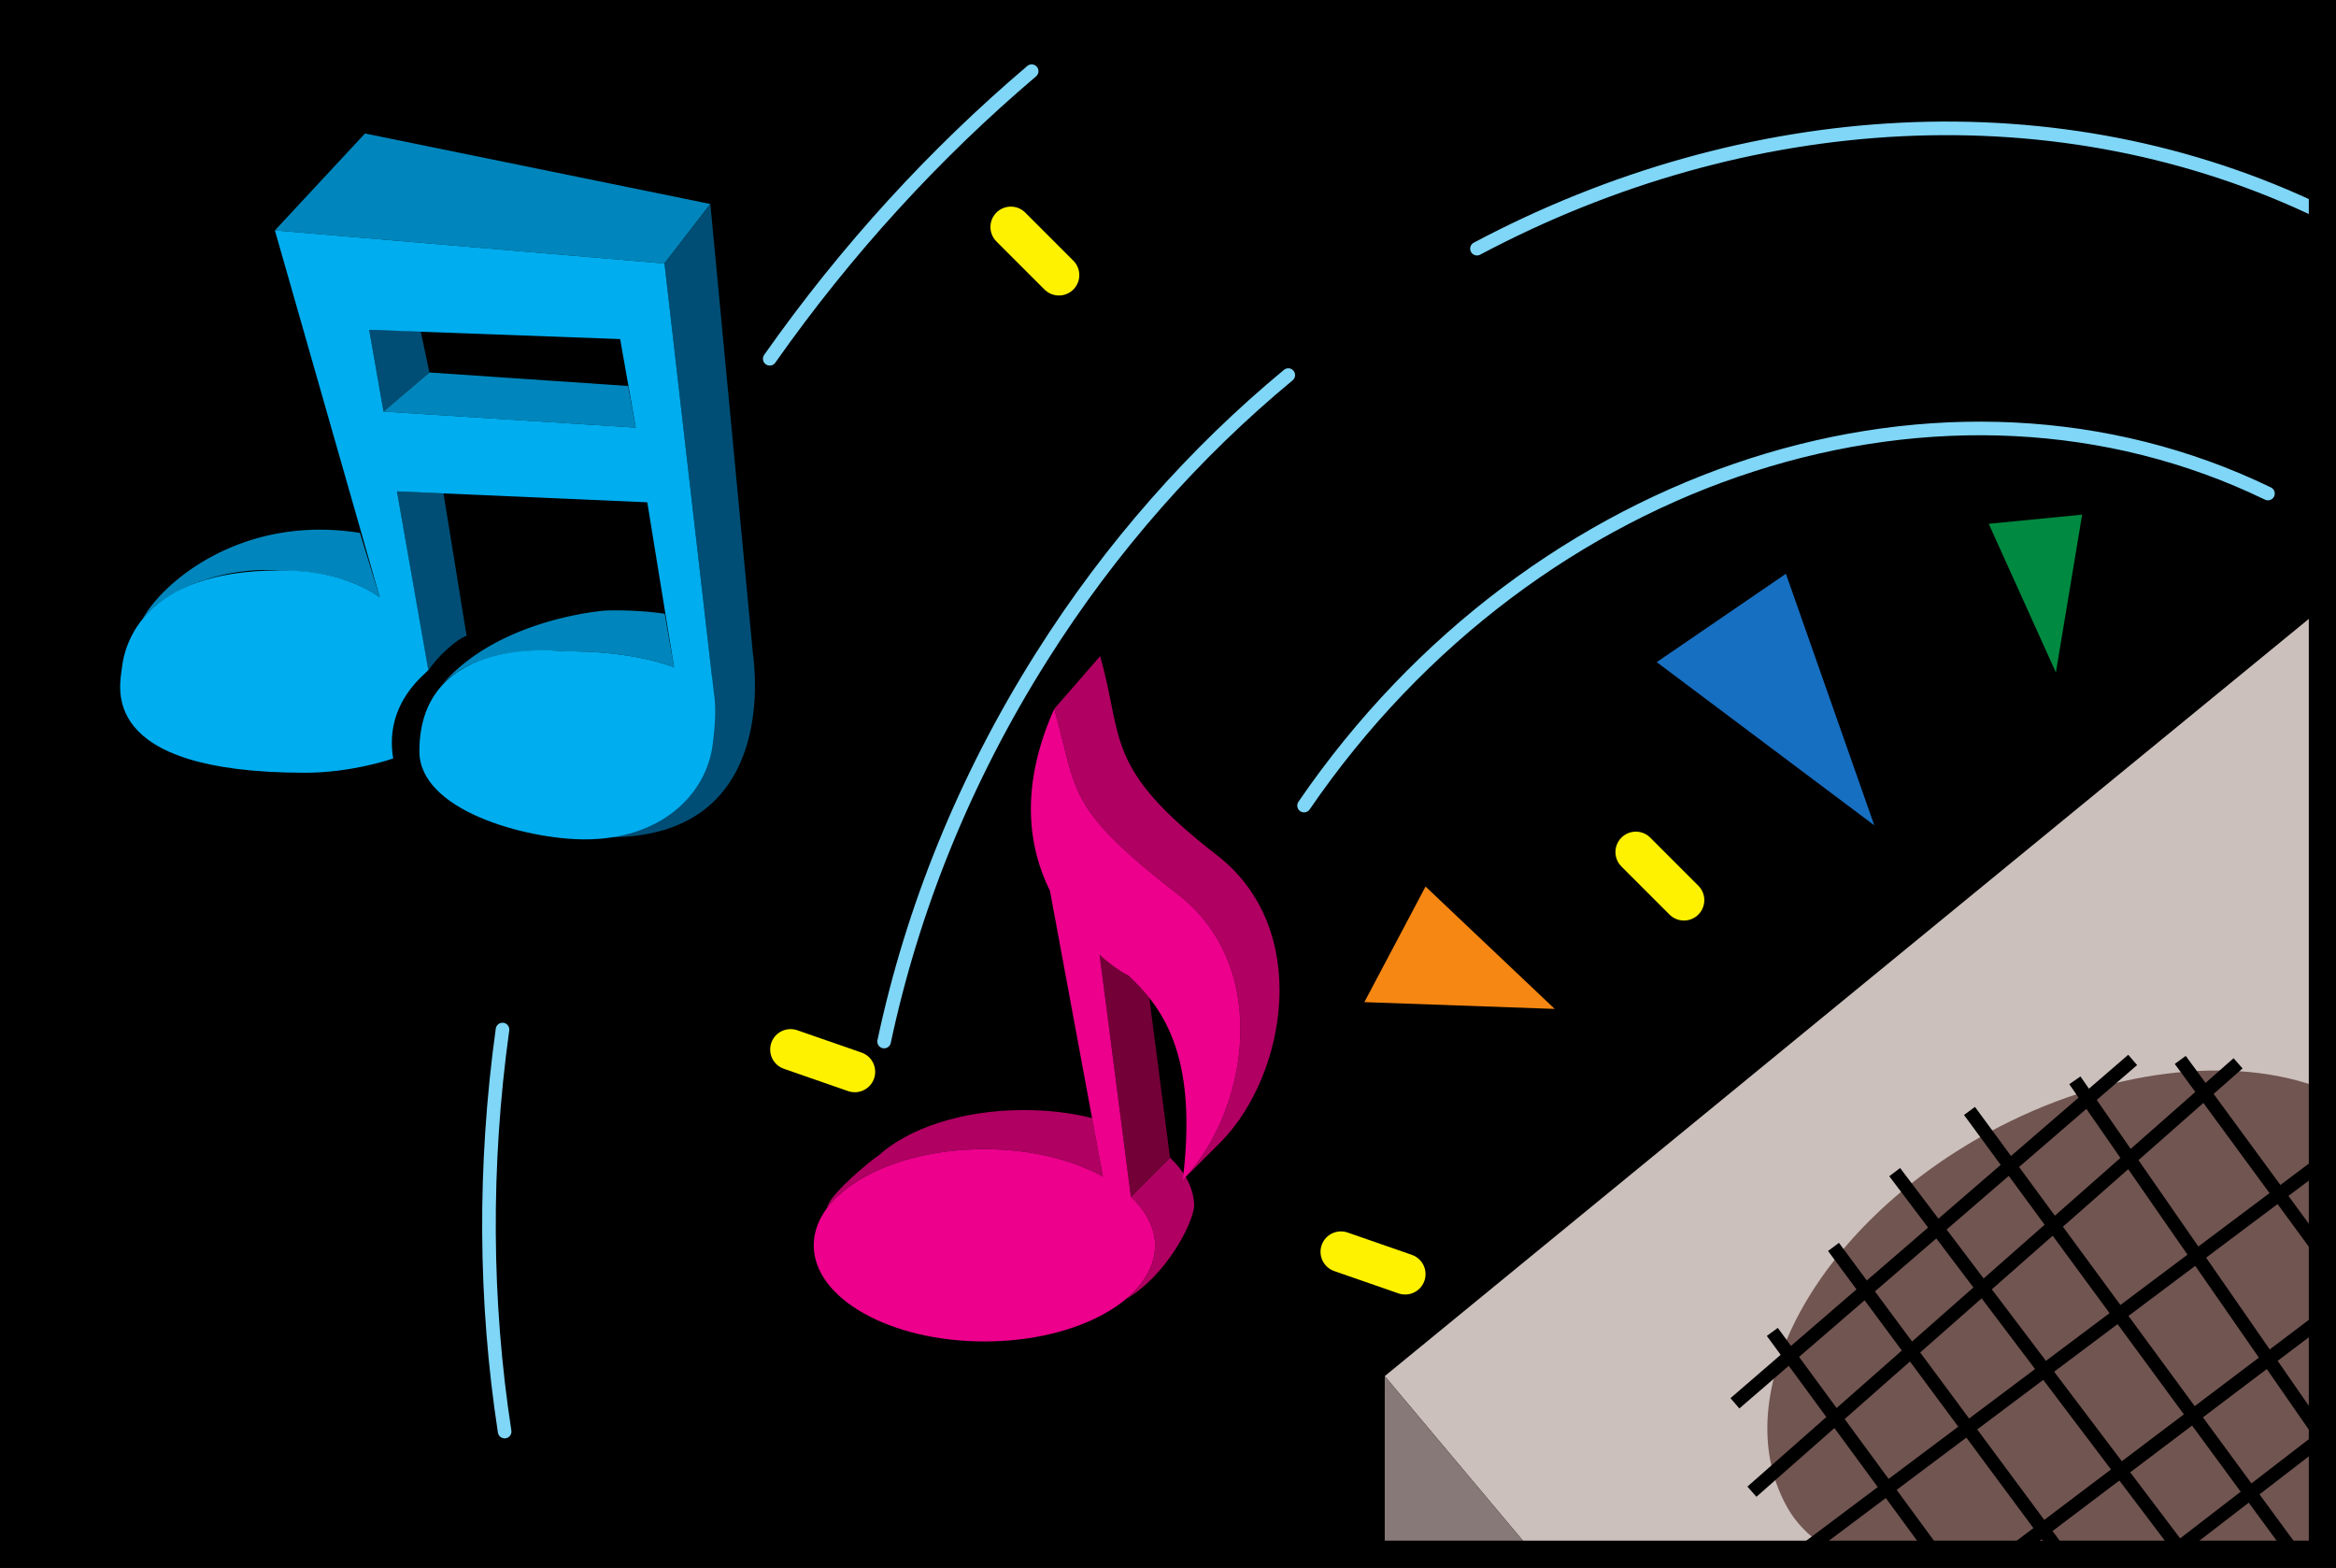 <svg xmlns="http://www.w3.org/2000/svg" width="171.785" height="115.293"><path d="M170.785 114.293V1H1v113.293h169.785"/><path fill="none" stroke="#000" stroke-width="2" d="M170.785 114.293V1H1v113.293Zm0 0"/><path fill="#cbc0bc" d="m112.832 114.293-11-13.102 68.953-56.5v69.602h-57.953"/><path fill="#715551" d="M170.785 106.953V80.06c-6.426-2.516-15.879-1.524-24.594 3.242-12.68 6.93-19.312 19.219-14.816 27.441.86 1.574 2.066 2.508 3.547 3.551h35.863v-7.34"/><path fill="#877977" d="M101.832 101.191v13.102h11zm0 0"/><path fill="none" stroke="#000" d="m160.332 77.941 10.453 14.25m-18.203-12.75 18.203 26.25m-25.953-24 23.5 32m-29-27.5 21.25 28.102m-25.75-22.602 16.75 22.602m-21.25-16.352 12 16.352m-14.75-11.102 29.25-25.25m-28 31.75 35.75-31.5m-32.25 36.102 38.453-28.852m0 11.5-22.953 17.352"/><path fill="none" stroke="#7fd6f7" stroke-linecap="round" stroke-linejoin="round" d="M95.898 59.238c16.954-24.773 47.282-34.383 70.883-22.945M65.016 76.59c2.058-9.672 5.894-19.293 11.601-28.324 5.098-8.079 11.266-15.008 18.121-20.684m13.875-9.297c19.766-10.492 42.809-12.008 62.172-2.625M37.11 105.27c-1.473-9.57-1.544-19.543-.157-29.563m19.652-49.324c5.66-8.047 12.165-15.121 19.262-21.149"/><path fill="none" stroke="#fff200" stroke-dasharray="5, 60" stroke-linecap="round" stroke-linejoin="round" stroke-width="3" d="m123.832 66.191-56-56m35.5 83.5-10.3-3.578M62.86 78.816 8.628 59.976"/><path fill="#176fc1" d="m131.332 42.191-9.5 6.5 16 12zm0 0"/><path fill="#f68712" d="m114.332 74.191-9.5-9-4.5 8.5zm0 0"/><path fill="#008940" d="m153.117 37.844-6.87.672 4.94 10.937zm0 0"/><path fill="none" stroke="#000" stroke-width="2" d="M170.785 114.293V1H1v113.293Zm0 0"/><path fill="#0086bc" d="M52.238 15 26.84 9.816l-6.625 7.125 28.648 2.434L52.238 15"/><path fill="#004e75" d="M55.363 48.016 52.238 15l-3.375 4.375 3.625 31.516 2.875-2.875"/><path d="m27.148 24.254 18.457.68 1.149 6.511-18.55-1.18-1.056-6.011"/><path fill="#004e75" d="m30.938 24.363.64 3.028-3.375 2.875-1.055-6.012 3.79.11"/><path fill="#0086bc" d="m46.188 28.383-14.61-.992-3.375 2.875 18.55 1.18-.565-3.063"/><path fill="#004e75" d="m31.496 49.324-2.305-13.191 3.422.14 1.7 10.485c-.668.183-2.211 1.57-2.817 2.566m23.867-1.308c.219 1.55 1.594 13.55-10.531 13.55s.5-8 .5-8l10.031-5.55"/><path fill="#0086bc" d="M26.469 39.187a18.73 18.73 0 0 0-2.953-.238c-6.918 0-11.621 4.055-13.008 6.528 2.199-2.598 6.574-3.786 10.008-3.528.687.051 4.398-.12 7.41 1.965l-1.457-4.727m22.414 5.942c-2.348-.332-4.367-.23-4.367-.23s-7.871.542-12.07 5.515c2.949-3.223 9.07-2.516 9.07-2.516s4.574-.148 8.054 1.172l-.687-3.941"/><path fill="#00adef" d="m49.82 27.691-.957-8.316-28.648-2.434 7.71 26.973c-3.01-2.086-6.722-1.965-7.41-1.965-9.976 0-11.367 5.434-11.55 7.172-.133 1.266-1.93 7.703 13.476 7.703 3.5 0 6.473-1.05 6.473-1.05-.7-4.2 2.582-6.34 2.582-6.516l-2.305-13.125 18.41.804 1.97 12.133c-3.481-1.32-8.055-1.172-8.055-1.172S30.84 46.48 30.84 55.246c0 4.375 7.87 6.45 12.074 6.477 5.668.039 9.043-3.282 9.5-7.024.129-1.039.293-2.508.074-3.808l-2.668-23.2-3.707.121.64 3.633-18.55-1.18-1.055-6.011 18.457.68.508 2.878 3.707-.12"/><path fill="none" stroke="#000" d="m170.785 96.941-22.953 17.352m22.953-8.602-10.703 8.25"/><path fill="#b00062" d="M89.852 83.898c4.726-4.898 6.652-15.574-.348-21-8.363-6.48-6.852-8.523-8.602-14.648l-3.375 3.875c1.75 6.125.739 7.168 9.102 13.648 7 5.426 5.074 16.102.348 21l2.875-2.875m-29.024 4.926c1.902-2.539 6.363-4.32 11.563-4.32 3.406 0 6.457.77 8.714 2.008l-.785-4.293c-1.547-.39-3.242-.59-5.054-.59-4.5 0-8.446 1.336-10.66 3.34-.649.41-3.72 2.984-3.778 3.855"/><path fill="#b00062" d="M82.8 95.531c1.352-1.129 2.141-2.492 2.141-3.957 0-1.304-.68-2.52-1.777-3.57l2.875-2.875c1.098 1.05 1.777 2.266 1.777 3.57-.109 1.305-2.05 5.106-5.015 6.832"/><path fill="#740038" d="m80.863 70.219 2.301 17.785 2.875-2.875-1.52-11.75c-.5-.75-2.437-2.563-3.812-3.188"/><path fill="#ec008c" d="m80.863 70.219 2.301 17.785c1.098 1.05 1.777 2.266 1.777 3.57 0 3.906-5.617 7.07-12.55 7.07-6.93 0-12.551-3.164-12.551-7.07 0-3.902 5.62-7.07 12.55-7.07 3.407 0 6.458.77 8.715 2.008l-3.894-21.008c-1.582-3.192-2.254-7.629.316-13.379 1.75 6.125.739 7.168 9.102 13.648 7 5.426 5.074 16.102.348 21 1.05-8.574-1.07-12.378-4.024-15.05 0 0-.906-.465-2.09-1.504"/></svg>
